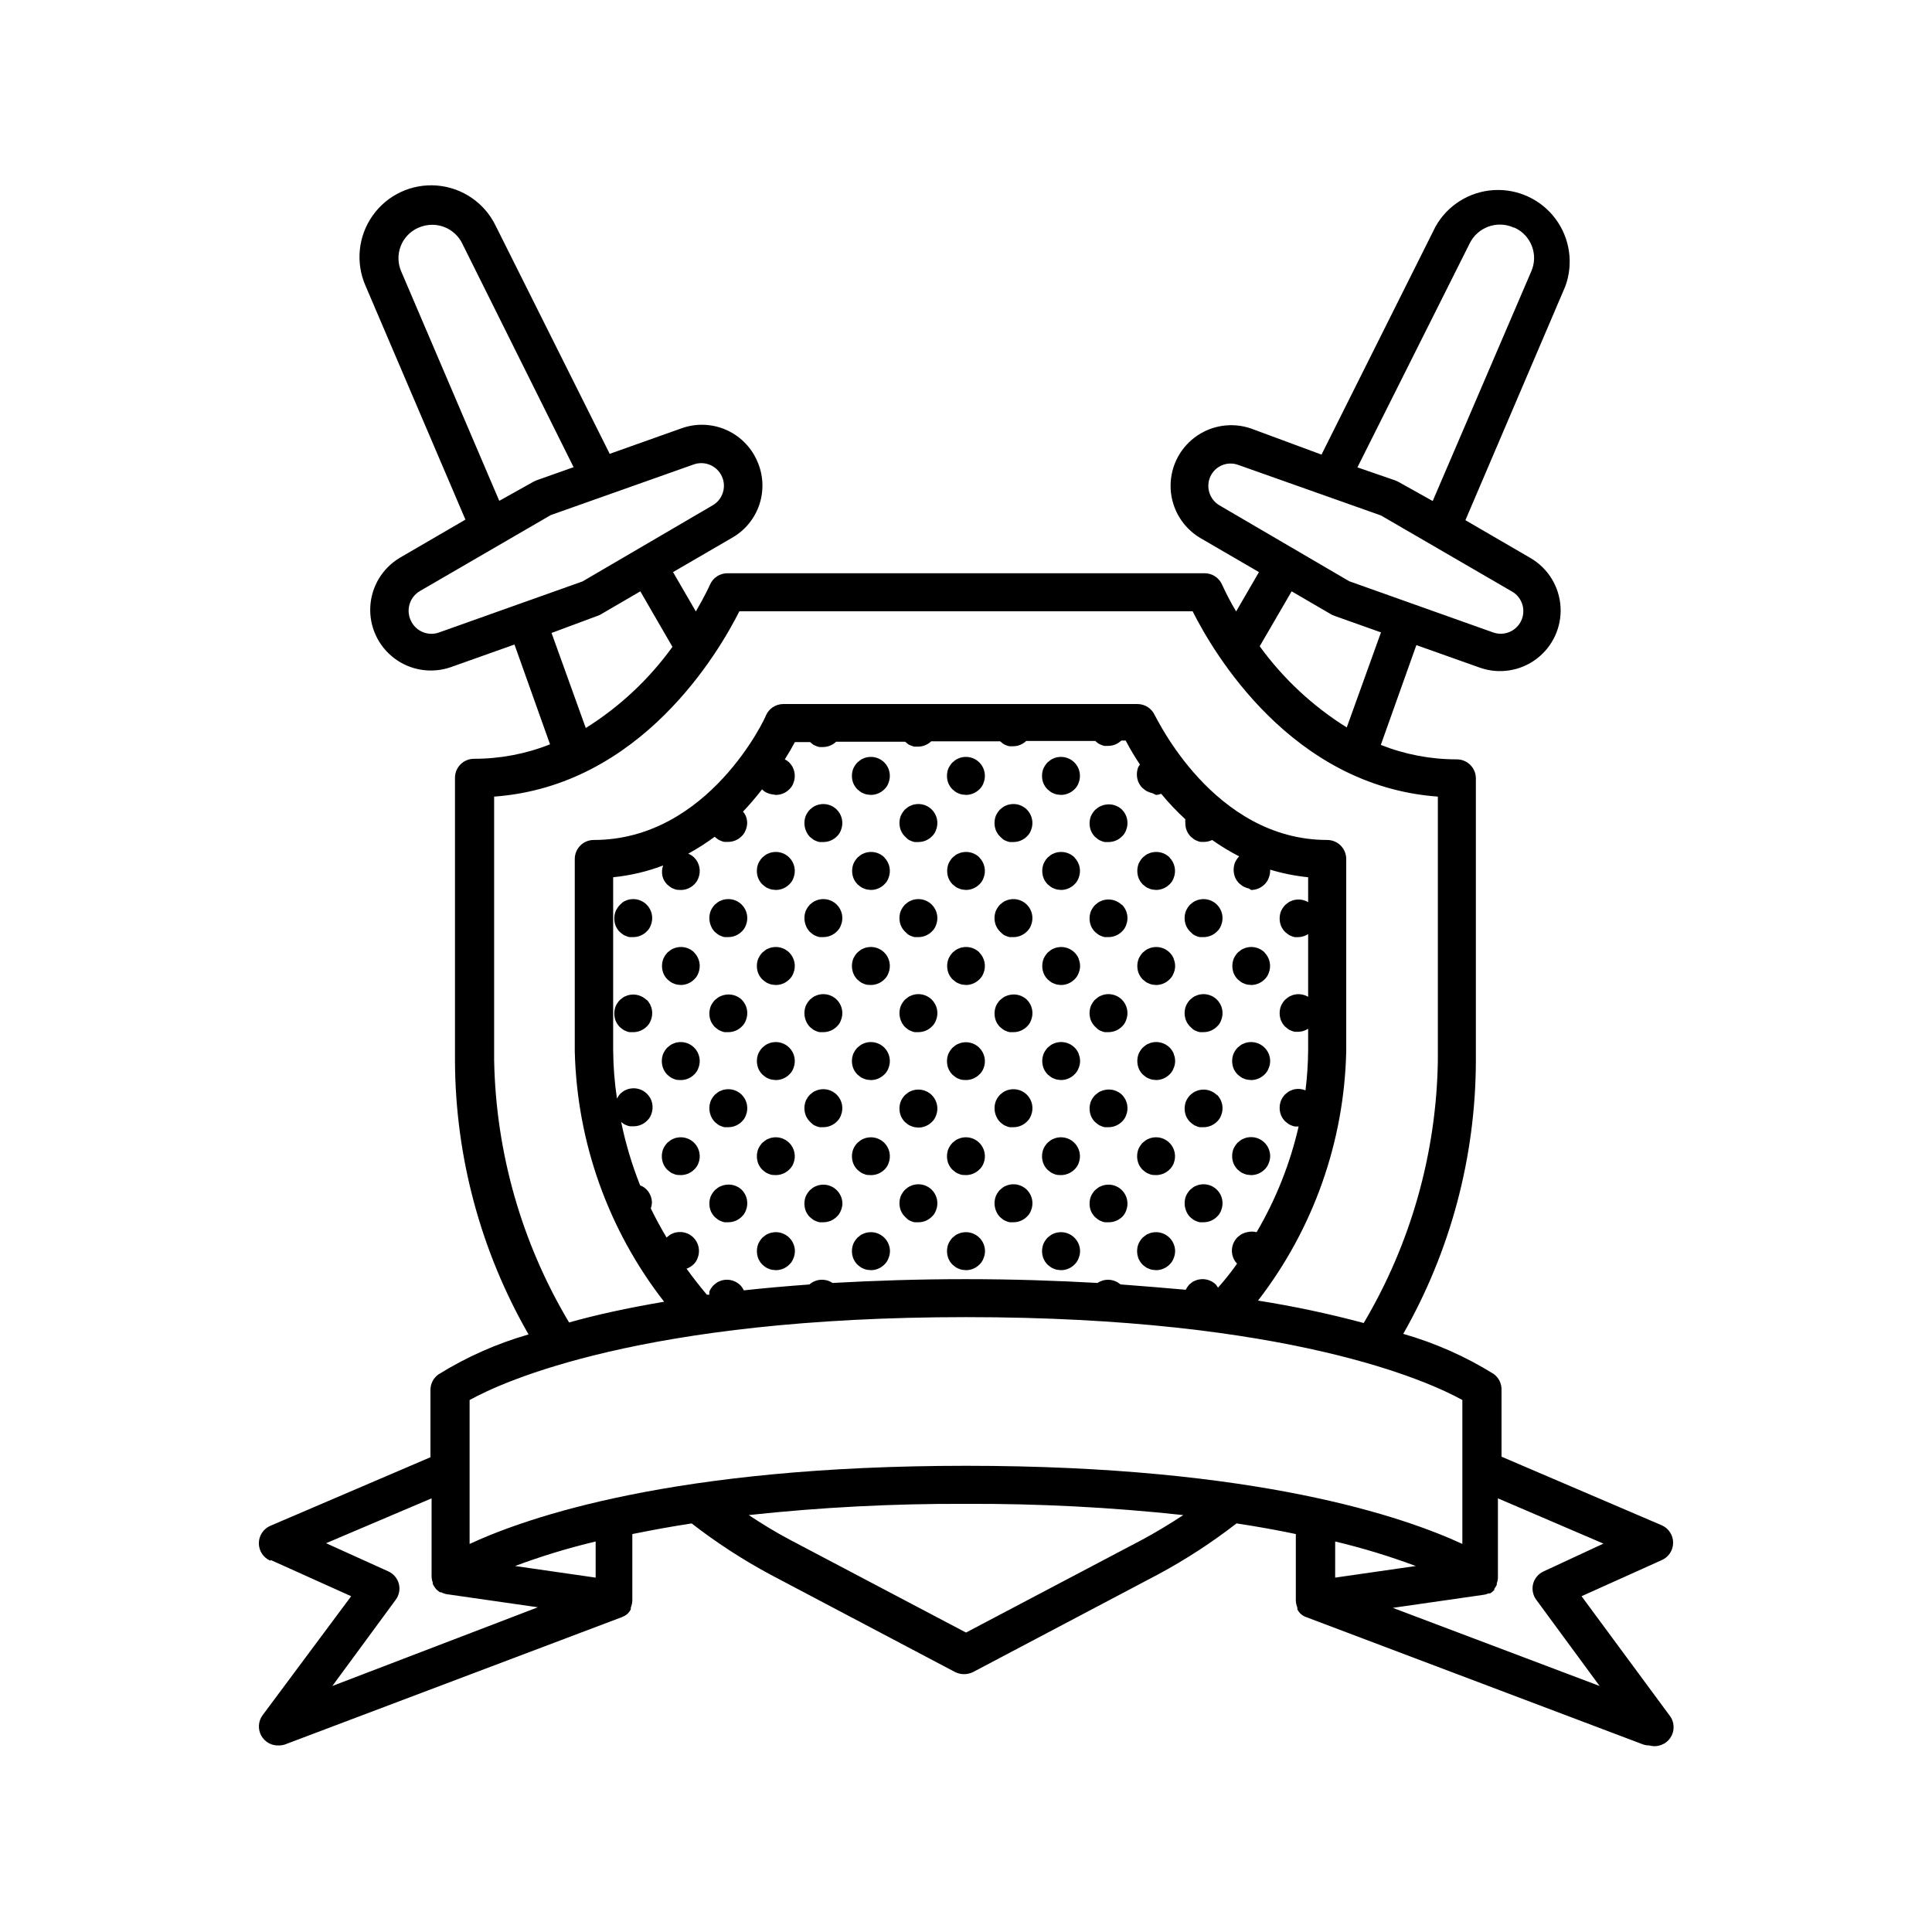 <?xml version="1.0" encoding="UTF-8"?>
<!-- Uploaded to: ICON Repo, www.svgrepo.com, Generator: ICON Repo Mixer Tools -->
<svg fill="#000000" width="800px" height="800px" version="1.1" viewBox="144 144 512 512" xmlns="http://www.w3.org/2000/svg">
 <g>
  <path d="m479.15 396.42c-1.191-1.18-2.891-1.691-4.535-1.359-0.332 0.055-0.656 0.156-0.957 0.301-0.309 0.102-0.602 0.254-0.855 0.453l-0.754 0.605h-0.004c-0.461 0.488-0.836 1.051-1.109 1.664-0.469 1.23-0.469 2.594 0 3.828 0.258 0.621 0.633 1.188 1.109 1.66l0.754 0.605h0.004c0.254 0.199 0.547 0.352 0.855 0.453 0.301 0.148 0.625 0.25 0.957 0.305l0.957 0.098c1.32-0.004 2.59-0.527 3.527-1.461 0.496-0.457 0.879-1.027 1.105-1.66 0.777-1.887 0.34-4.055-1.105-5.492z"/>
  <path d="m480.61 425.19c-0.008-1.344-0.551-2.633-1.512-3.574-1.191-1.18-2.891-1.691-4.535-1.363-0.332 0.055-0.656 0.156-0.957 0.305-0.309 0.102-0.602 0.254-0.855 0.453l-0.754 0.605h-0.004c-0.461 0.488-0.832 1.051-1.109 1.66-0.469 1.234-0.469 2.598 0 3.828 0.258 0.625 0.633 1.191 1.109 1.664l0.754 0.605h0.004c0.254 0.199 0.547 0.352 0.855 0.453 0.301 0.145 0.625 0.246 0.957 0.301l1.008 0.102c1.32-0.004 2.59-0.531 3.527-1.461 0.496-0.457 0.879-1.027 1.105-1.664 0.262-0.605 0.398-1.254 0.406-1.914z"/>
  <path d="m480.61 450.38c-0.008-1.348-0.551-2.633-1.512-3.578-1.191-1.18-2.891-1.688-4.535-1.359-0.332 0.055-0.656 0.156-0.957 0.305-0.309 0.098-0.602 0.254-0.855 0.453l-0.754 0.605-0.004-0.004c-0.461 0.488-0.832 1.051-1.109 1.664-0.469 1.234-0.469 2.598 0 3.828 0.258 0.625 0.633 1.188 1.109 1.664l0.754 0.605h0.004c0.254 0.199 0.547 0.352 0.855 0.453 0.301 0.145 0.625 0.246 0.957 0.301l1.008 0.102c1.32-0.008 2.59-0.531 3.527-1.461 0.496-0.457 0.879-1.027 1.105-1.664 0.262-0.605 0.398-1.254 0.406-1.914z"/>
  <path d="m453.96 371.23c-1.191-1.18-2.891-1.688-4.535-1.359-0.332 0.055-0.652 0.156-0.957 0.301-0.309 0.102-0.598 0.254-0.855 0.453l-0.754 0.605h-0.004c-0.457 0.488-0.832 1.051-1.105 1.664-0.469 1.23-0.469 2.594 0 3.828 0.254 0.621 0.629 1.188 1.105 1.664l0.754 0.605 0.004-0.004c0.258 0.199 0.547 0.355 0.855 0.453 0.305 0.148 0.625 0.25 0.957 0.305l0.957 0.102c1.32-0.008 2.59-0.531 3.527-1.461 0.5-0.457 0.879-1.027 1.109-1.664 0.773-1.887 0.336-4.055-1.109-5.492z"/>
  <path d="m455.07 398.09c-0.258-0.625-0.633-1.191-1.109-1.664-1.191-1.18-2.891-1.691-4.535-1.359-0.332 0.055-0.652 0.156-0.957 0.301-0.309 0.102-0.598 0.254-0.855 0.453l-0.754 0.605h-0.004c-0.457 0.488-0.832 1.051-1.105 1.664-0.469 1.23-0.469 2.594 0 3.828 0.254 0.621 0.629 1.188 1.105 1.66l0.754 0.605h0.004c0.258 0.199 0.547 0.352 0.855 0.453 0.305 0.148 0.625 0.25 0.957 0.305l0.957 0.098c1.32-0.004 2.59-0.527 3.527-1.461 0.5-0.457 0.879-1.027 1.109-1.66 0.539-1.219 0.539-2.609 0-3.828z"/>
  <path d="m460.15 391.59c0.258 0.199 0.547 0.352 0.859 0.453 0.301 0.145 0.625 0.246 0.957 0.301h1.008c1.32-0.004 2.586-0.531 3.523-1.461 0.5-0.457 0.879-1.027 1.109-1.66 0.777-1.887 0.34-4.055-1.109-5.492-1.191-1.18-2.891-1.691-4.531-1.363-0.332 0.055-0.656 0.16-0.957 0.305-0.312 0.102-0.602 0.254-0.859 0.453l-0.754 0.605c-0.461 0.488-0.836 1.051-1.109 1.66-0.469 1.234-0.469 2.598 0 3.832 0.254 0.621 0.633 1.188 1.109 1.66z"/>
  <path d="m455.07 423.27c-0.258-0.621-0.633-1.188-1.109-1.66-1.191-1.18-2.891-1.691-4.535-1.363-0.332 0.055-0.652 0.156-0.957 0.305-0.309 0.102-0.598 0.254-0.855 0.453l-0.754 0.605h-0.004c-0.457 0.488-0.832 1.051-1.105 1.66-0.469 1.234-0.469 2.598 0 3.828 0.254 0.625 0.629 1.191 1.105 1.664l0.754 0.605h0.004c0.258 0.199 0.547 0.352 0.855 0.453 0.305 0.145 0.625 0.246 0.957 0.301l0.957 0.102c1.32-0.004 2.59-0.531 3.527-1.461 0.5-0.457 0.879-1.027 1.109-1.664 0.539-1.219 0.539-2.609 0-3.828z"/>
  <path d="m460.15 416.77c0.258 0.203 0.547 0.355 0.859 0.457 0.301 0.145 0.625 0.246 0.957 0.301h1.008c1.32-0.004 2.586-0.531 3.523-1.461 0.5-0.457 0.879-1.027 1.109-1.664 0.777-1.887 0.34-4.055-1.109-5.492-1.191-1.176-2.891-1.688-4.531-1.359-0.332 0.055-0.656 0.156-0.957 0.305-0.312 0.098-0.602 0.254-0.859 0.453l-0.754 0.605v-0.004c-0.461 0.488-0.836 1.051-1.109 1.664-0.469 1.234-0.469 2.598 0 3.828 0.254 0.625 0.633 1.188 1.109 1.664z"/>
  <path d="m466.5 434.21c-1.191-1.18-2.891-1.688-4.531-1.359-0.332 0.055-0.656 0.156-0.957 0.301-0.312 0.102-0.602 0.254-0.859 0.453l-0.754 0.605c-0.461 0.488-0.836 1.051-1.109 1.664-0.469 1.23-0.469 2.594 0 3.828 0.254 0.621 0.633 1.188 1.109 1.66l0.754 0.605c0.258 0.199 0.547 0.355 0.859 0.453 0.301 0.148 0.625 0.25 0.957 0.305h1.008c1.32-0.008 2.586-0.531 3.523-1.461 0.5-0.457 0.879-1.027 1.109-1.664 0.777-1.887 0.34-4.055-1.109-5.492z"/>
  <path d="m459.4 466.55 0.754 0.605c0.258 0.199 0.547 0.352 0.859 0.453 0.301 0.145 0.625 0.25 0.957 0.301h1.008c1.32-0.004 2.586-0.527 3.523-1.461 0.5-0.453 0.879-1.023 1.109-1.66 0.777-1.887 0.34-4.055-1.109-5.492-1.191-1.18-2.891-1.688-4.531-1.359-0.332 0.055-0.656 0.156-0.957 0.301-0.312 0.102-0.602 0.254-0.859 0.453l-0.754 0.605c-0.461 0.488-0.836 1.051-1.109 1.664-0.469 1.23-0.469 2.594 0 3.828 0.242 0.656 0.621 1.258 1.109 1.762z"/>
  <path d="m455.02 452.34c0.773-1.887 0.336-4.055-1.109-5.492-1.191-1.18-2.891-1.688-4.535-1.359-0.332 0.055-0.652 0.156-0.957 0.301-0.309 0.102-0.598 0.254-0.855 0.457l-0.754 0.605-0.004-0.004c-0.457 0.488-0.832 1.051-1.105 1.664-0.469 1.234-0.469 2.594 0 3.828 0.254 0.625 0.629 1.188 1.105 1.664l0.754 0.605h0.004c0.258 0.199 0.547 0.352 0.855 0.453 0.305 0.145 0.625 0.246 0.957 0.301l1.008 0.051c1.32-0.008 2.59-0.531 3.527-1.461 0.492-0.441 0.871-0.996 1.109-1.613z"/>
  <path d="m455.42 475.57c-0.008-1.348-0.551-2.637-1.512-3.578-1.191-1.18-2.891-1.688-4.535-1.359-0.332 0.055-0.652 0.156-0.957 0.301-0.309 0.102-0.598 0.254-0.855 0.453l-0.754 0.605h-0.004c-0.457 0.488-0.832 1.051-1.105 1.664-0.469 1.234-0.469 2.594 0 3.828 0.254 0.621 0.629 1.188 1.105 1.664 0.242 0.215 0.492 0.418 0.758 0.602 0.258 0.199 0.547 0.355 0.855 0.453 0.305 0.148 0.625 0.25 0.957 0.305l1.008 0.102c1.32-0.008 2.59-0.531 3.527-1.461 0.5-0.457 0.879-1.027 1.109-1.664 0.258-0.605 0.395-1.258 0.402-1.914z"/>
  <path d="m428.77 371.23c-1.191-1.18-2.891-1.688-4.535-1.359-0.332 0.055-0.652 0.156-0.957 0.301-0.309 0.102-0.598 0.254-0.855 0.453l-0.754 0.605c-0.461 0.488-0.836 1.051-1.109 1.664-0.469 1.23-0.469 2.594 0 3.828 0.254 0.621 0.633 1.188 1.109 1.664l0.754 0.605v-0.004c0.258 0.199 0.547 0.355 0.855 0.453 0.305 0.148 0.625 0.25 0.957 0.305l0.957 0.102c1.324-0.008 2.59-0.531 3.527-1.461 0.5-0.457 0.879-1.027 1.109-1.664 0.777-1.887 0.34-4.055-1.109-5.492z"/>
  <path d="m436.78 357.28c-0.332 0.051-0.656 0.156-0.957 0.301-0.309 0.102-0.602 0.254-0.855 0.453l-0.754 0.605h-0.004c-0.461 0.488-0.836 1.051-1.109 1.66-0.469 1.234-0.469 2.598 0 3.832 0.258 0.621 0.633 1.188 1.109 1.66l0.754 0.605h0.004c0.254 0.199 0.547 0.352 0.855 0.453 0.301 0.145 0.625 0.246 0.957 0.301h1.008c1.32-0.004 2.586-0.527 3.527-1.461 0.496-0.453 0.879-1.023 1.105-1.66 0.777-1.887 0.34-4.055-1.105-5.492-1.211-1.145-2.91-1.613-4.535-1.258z"/>
  <path d="m429.88 398.09c-0.254-0.625-0.633-1.191-1.109-1.664-1.191-1.18-2.891-1.691-4.535-1.359-0.332 0.055-0.652 0.156-0.957 0.301-0.309 0.102-0.598 0.254-0.855 0.453l-0.754 0.605c-0.461 0.488-0.836 1.051-1.109 1.664-0.469 1.23-0.469 2.594 0 3.828 0.254 0.621 0.633 1.188 1.109 1.66l0.754 0.605c0.258 0.199 0.547 0.352 0.855 0.453 0.305 0.148 0.625 0.25 0.957 0.305l0.957 0.098c1.324-0.004 2.59-0.527 3.527-1.461 0.5-0.457 0.879-1.027 1.109-1.66 0.539-1.219 0.539-2.609 0-3.828z"/>
  <path d="m441.31 383.83c-1.191-1.18-2.891-1.691-4.535-1.363-0.332 0.055-0.656 0.156-0.957 0.305-0.309 0.098-0.602 0.254-0.855 0.453l-0.754 0.605h-0.004c-0.461 0.488-0.836 1.047-1.109 1.66-0.469 1.234-0.469 2.598 0 3.828 0.258 0.625 0.633 1.188 1.109 1.664l0.754 0.605h0.004c0.254 0.199 0.547 0.352 0.855 0.453 0.301 0.145 0.625 0.246 0.957 0.301h1.008c1.32-0.004 2.586-0.531 3.527-1.461 0.496-0.457 0.879-1.027 1.105-1.66 0.777-1.887 0.34-4.055-1.105-5.492z"/>
  <path d="m429.88 423.27c-0.254-0.621-0.633-1.188-1.109-1.66-1.191-1.18-2.891-1.691-4.535-1.363-0.332 0.055-0.652 0.156-0.957 0.305-0.309 0.102-0.598 0.254-0.855 0.453l-0.754 0.605c-0.461 0.488-0.836 1.051-1.109 1.66-0.469 1.234-0.469 2.598 0 3.828 0.254 0.625 0.633 1.191 1.109 1.664l0.754 0.605c0.258 0.199 0.547 0.352 0.855 0.453 0.305 0.145 0.625 0.246 0.957 0.301l0.957 0.102c1.324-0.004 2.59-0.531 3.527-1.461 0.5-0.457 0.879-1.027 1.109-1.664 0.539-1.219 0.539-2.609 0-3.828z"/>
  <path d="m434.96 416.77c0.254 0.203 0.547 0.355 0.855 0.457 0.301 0.145 0.625 0.246 0.957 0.301h1.008c1.32-0.004 2.586-0.531 3.527-1.461 0.496-0.457 0.879-1.027 1.105-1.664 0.777-1.887 0.34-4.055-1.105-5.492-1.191-1.176-2.891-1.688-4.535-1.359-0.332 0.055-0.656 0.156-0.957 0.305-0.309 0.098-0.602 0.254-0.855 0.453l-0.754 0.605-0.004-0.004c-0.461 0.488-0.836 1.051-1.109 1.664-0.469 1.234-0.469 2.598 0 3.828 0.258 0.625 0.633 1.188 1.109 1.664z"/>
  <path d="m436.78 432.85c-0.332 0.055-0.656 0.156-0.957 0.301-0.309 0.102-0.602 0.254-0.855 0.453l-0.754 0.605h-0.004c-0.461 0.488-0.836 1.051-1.109 1.664-0.469 1.23-0.469 2.594 0 3.828 0.258 0.621 0.633 1.188 1.109 1.66l0.754 0.605h0.004c0.254 0.199 0.547 0.355 0.855 0.453 0.301 0.148 0.625 0.25 0.957 0.305h1.008c1.32-0.008 2.586-0.531 3.527-1.461 0.496-0.457 0.879-1.027 1.105-1.664 0.777-1.887 0.34-4.055-1.105-5.492-1.211-1.141-2.91-1.613-4.535-1.258z"/>
  <path d="m441.31 466.55c0.496-0.457 0.879-1.027 1.105-1.66 0.777-1.887 0.34-4.055-1.105-5.492-1.191-1.18-2.891-1.691-4.535-1.359-0.332 0.055-0.656 0.156-0.957 0.301-0.309 0.102-0.602 0.254-0.855 0.453l-0.754 0.605h-0.004c-0.461 0.488-0.836 1.051-1.109 1.66-0.469 1.234-0.469 2.598 0 3.832 0.258 0.621 0.633 1.188 1.109 1.66l0.754 0.605h0.004c0.254 0.199 0.547 0.352 0.855 0.453 0.301 0.145 0.625 0.25 0.957 0.301h1.008c1.305 0.023 2.57-0.465 3.527-1.359z"/>
  <path d="m429.82 452.34c0.777-1.887 0.34-4.055-1.109-5.492-1.191-1.18-2.891-1.688-4.535-1.359-0.332 0.055-0.652 0.156-0.957 0.301-0.309 0.102-0.598 0.254-0.855 0.457l-0.754 0.605v-0.004c-0.461 0.488-0.836 1.051-1.109 1.664-0.469 1.234-0.469 2.594 0 3.828 0.254 0.625 0.633 1.188 1.109 1.664l0.754 0.605c0.258 0.199 0.547 0.352 0.855 0.453 0.305 0.145 0.625 0.246 0.957 0.301l1.008 0.051c1.324-0.008 2.59-0.531 3.527-1.461 0.492-0.441 0.871-0.996 1.109-1.613z"/>
  <path d="m430.23 475.57c-0.004-1.348-0.551-2.637-1.512-3.578-1.191-1.18-2.891-1.688-4.535-1.359-0.332 0.055-0.652 0.156-0.957 0.301-0.309 0.102-0.598 0.254-0.855 0.453l-0.754 0.605c-0.461 0.488-0.836 1.051-1.109 1.664-0.469 1.234-0.469 2.594 0 3.828 0.254 0.621 0.633 1.188 1.109 1.664 0.238 0.215 0.492 0.418 0.754 0.602 0.258 0.199 0.547 0.355 0.855 0.453 0.305 0.148 0.625 0.25 0.957 0.305l1.008 0.102c1.324-0.008 2.59-0.531 3.527-1.461 0.5-0.457 0.879-1.027 1.109-1.664 0.258-0.605 0.395-1.258 0.402-1.914z"/>
  <path d="m420.15 349.62c-0.008 0.656 0.109 1.305 0.352 1.914 0.254 0.625 0.633 1.188 1.109 1.664l0.754 0.605c0.258 0.199 0.547 0.352 0.855 0.453 0.305 0.145 0.625 0.246 0.957 0.301l1.008 0.102c1.324-0.008 2.59-0.531 3.527-1.461 0.5-0.457 0.879-1.027 1.109-1.664 0.777-1.887 0.34-4.055-1.109-5.492-1.191-1.18-2.891-1.688-4.535-1.359-0.332 0.055-0.652 0.156-0.957 0.305-0.309 0.098-0.598 0.254-0.855 0.453l-0.754 0.605v-0.004c-0.461 0.488-0.836 1.051-1.109 1.664-0.242 0.609-0.359 1.258-0.352 1.914z"/>
  <path d="m403.57 371.23c-1.191-1.18-2.891-1.688-4.531-1.359-0.332 0.055-0.656 0.156-0.957 0.301-0.312 0.102-0.602 0.254-0.859 0.453l-0.754 0.605c-0.461 0.488-0.836 1.051-1.109 1.664-0.469 1.23-0.469 2.594 0 3.828 0.254 0.621 0.633 1.188 1.109 1.664l0.754 0.605v-0.004c0.258 0.199 0.547 0.355 0.859 0.453 0.301 0.148 0.625 0.25 0.957 0.305l0.957 0.102c1.32-0.008 2.586-0.531 3.523-1.461 0.5-0.457 0.879-1.027 1.109-1.664 0.777-1.887 0.34-4.055-1.109-5.492z"/>
  <path d="m409.77 366.39c0.258 0.199 0.547 0.352 0.855 0.453 0.305 0.145 0.625 0.246 0.957 0.301h1.008c1.32-0.004 2.59-0.527 3.527-1.461 0.496-0.453 0.879-1.023 1.109-1.66 0.773-1.887 0.336-4.055-1.109-5.492-1.191-1.18-2.891-1.691-4.535-1.359-0.332 0.055-0.652 0.156-0.957 0.301-0.309 0.102-0.598 0.254-0.855 0.453l-0.754 0.605h-0.004c-0.457 0.488-0.832 1.051-1.105 1.664-0.469 1.23-0.469 2.594 0 3.828 0.254 0.621 0.629 1.188 1.105 1.66z"/>
  <path d="m403.57 396.42c-1.191-1.18-2.891-1.691-4.531-1.359-0.332 0.055-0.656 0.156-0.957 0.301-0.312 0.102-0.602 0.254-0.859 0.453l-0.754 0.605c-0.461 0.488-0.836 1.051-1.109 1.664-0.469 1.23-0.469 2.594 0 3.828 0.254 0.621 0.633 1.188 1.109 1.66l0.754 0.605c0.258 0.199 0.547 0.352 0.859 0.453 0.301 0.148 0.625 0.25 0.957 0.305l0.957 0.098c1.32-0.004 2.586-0.527 3.523-1.461 0.5-0.457 0.879-1.027 1.109-1.66 0.777-1.887 0.34-4.055-1.109-5.492z"/>
  <path d="m409.77 391.59c0.258 0.199 0.547 0.352 0.855 0.453 0.305 0.145 0.625 0.246 0.957 0.301h1.008c1.32-0.004 2.59-0.531 3.527-1.461 0.496-0.457 0.879-1.027 1.109-1.66 0.773-1.887 0.336-4.055-1.109-5.492-1.191-1.18-2.891-1.691-4.535-1.363-0.332 0.055-0.652 0.16-0.957 0.305-0.309 0.102-0.598 0.254-0.855 0.453l-0.754 0.605h-0.004c-0.457 0.488-0.832 1.051-1.105 1.66-0.469 1.234-0.469 2.598 0 3.832 0.254 0.621 0.629 1.188 1.105 1.66z"/>
  <path d="m411.59 407.66c-0.332 0.055-0.652 0.156-0.957 0.301-0.309 0.102-0.598 0.254-0.855 0.457l-0.754 0.605-0.004-0.004c-0.457 0.488-0.832 1.051-1.105 1.664-0.469 1.234-0.469 2.594 0 3.828 0.254 0.621 0.629 1.188 1.105 1.664l0.754 0.605 0.004-0.004c0.258 0.203 0.547 0.355 0.855 0.457 0.305 0.145 0.625 0.246 0.957 0.301h1.008c1.32-0.004 2.59-0.531 3.527-1.461 0.496-0.457 0.879-1.027 1.109-1.664 0.773-1.887 0.336-4.055-1.109-5.492-1.211-1.141-2.91-1.613-4.535-1.258z"/>
  <path d="m409.02 441.36 0.754 0.605h0.004c0.258 0.199 0.547 0.355 0.855 0.453 0.305 0.148 0.625 0.25 0.957 0.305h1.008c1.32-0.008 2.59-0.531 3.527-1.461 0.496-0.457 0.879-1.027 1.109-1.664 0.773-1.887 0.336-4.055-1.109-5.492-1.191-1.18-2.891-1.688-4.535-1.359-0.332 0.055-0.652 0.156-0.957 0.301-0.309 0.102-0.598 0.254-0.855 0.453l-0.754 0.605h-0.004c-0.457 0.488-0.832 1.051-1.105 1.664-0.469 1.234-0.469 2.594 0 3.828 0.242 0.66 0.617 1.258 1.105 1.762z"/>
  <path d="m404.63 427.15c0.777-1.883 0.34-4.051-1.109-5.488-1.188-1.18-2.891-1.691-4.531-1.363-0.332 0.055-0.656 0.156-0.957 0.305-0.312 0.098-0.602 0.254-0.859 0.453l-0.754 0.605c-0.461 0.488-0.836 1.047-1.109 1.66-0.469 1.234-0.469 2.598 0 3.828 0.254 0.625 0.633 1.188 1.109 1.664l0.754 0.605c0.258 0.199 0.547 0.352 0.859 0.453 0.301 0.145 0.625 0.246 0.957 0.301l1.008 0.051c1.32-0.004 2.586-0.531 3.523-1.461 0.492-0.441 0.875-0.996 1.109-1.613z"/>
  <path d="m409.02 466.55 0.754 0.605h0.004c0.258 0.199 0.547 0.352 0.855 0.453 0.305 0.145 0.625 0.25 0.957 0.301h1.008c1.32-0.004 2.59-0.527 3.527-1.461 0.496-0.453 0.879-1.023 1.109-1.66 0.773-1.887 0.336-4.055-1.109-5.492-1.191-1.18-2.891-1.688-4.535-1.359-0.332 0.055-0.652 0.156-0.957 0.301-0.309 0.102-0.598 0.254-0.855 0.453l-0.754 0.605h-0.004c-0.457 0.488-0.832 1.051-1.105 1.664-0.469 1.23-0.469 2.594 0 3.828 0.242 0.656 0.617 1.258 1.105 1.762z"/>
  <path d="m404.63 452.34c0.777-1.887 0.34-4.055-1.109-5.492-1.188-1.18-2.891-1.688-4.531-1.359-0.332 0.055-0.656 0.156-0.957 0.301-0.312 0.102-0.602 0.254-0.859 0.457l-0.754 0.605v-0.004c-0.461 0.488-0.836 1.051-1.109 1.664-0.469 1.234-0.469 2.594 0 3.828 0.254 0.625 0.633 1.188 1.109 1.664l0.754 0.605c0.258 0.199 0.547 0.352 0.859 0.453 0.301 0.145 0.625 0.246 0.957 0.301l1.008 0.051c1.32-0.008 2.586-0.531 3.523-1.461 0.492-0.441 0.875-0.996 1.109-1.613z"/>
  <path d="m405.04 475.57c-0.004-1.348-0.547-2.637-1.512-3.578-1.188-1.18-2.891-1.688-4.531-1.359-0.332 0.055-0.656 0.156-0.957 0.301-0.312 0.102-0.602 0.254-0.859 0.453l-0.754 0.605c-0.461 0.488-0.836 1.051-1.109 1.664-0.469 1.234-0.469 2.594 0 3.828 0.254 0.621 0.633 1.188 1.109 1.664 0.238 0.215 0.492 0.418 0.754 0.602 0.258 0.199 0.547 0.355 0.859 0.453 0.301 0.148 0.625 0.25 0.957 0.305l1.008 0.102c1.32-0.008 2.586-0.531 3.523-1.461 0.5-0.457 0.879-1.027 1.109-1.664 0.258-0.605 0.395-1.258 0.402-1.914z"/>
  <path d="m394.96 349.62c-0.008 0.656 0.109 1.305 0.352 1.914 0.254 0.625 0.633 1.188 1.109 1.664l0.754 0.605c0.258 0.199 0.547 0.352 0.859 0.453 0.301 0.145 0.625 0.246 0.957 0.301l1.008 0.102c1.32-0.008 2.586-0.531 3.523-1.461 0.5-0.457 0.879-1.027 1.109-1.664 0.777-1.887 0.34-4.055-1.109-5.492-1.188-1.18-2.891-1.688-4.531-1.359-0.332 0.055-0.656 0.156-0.957 0.305-0.312 0.098-0.602 0.254-0.859 0.453l-0.754 0.605v-0.004c-0.461 0.488-0.836 1.051-1.109 1.664-0.242 0.609-0.359 1.258-0.352 1.914z"/>
  <path d="m378.39 371.23c-1.191-1.18-2.891-1.688-4.535-1.359-0.332 0.055-0.656 0.156-0.957 0.301-0.309 0.102-0.602 0.254-0.859 0.453l-0.754 0.605c-0.461 0.488-0.836 1.051-1.109 1.664-0.469 1.23-0.469 2.594 0 3.828 0.258 0.621 0.633 1.188 1.109 1.664l0.754 0.605v-0.004c0.258 0.199 0.551 0.355 0.859 0.453 0.301 0.148 0.625 0.25 0.957 0.305l0.957 0.102c1.32-0.008 2.586-0.531 3.527-1.461 0.496-0.457 0.879-1.027 1.105-1.664 0.777-1.887 0.34-4.055-1.105-5.492z"/>
  <path d="m384.58 366.39c0.258 0.199 0.547 0.352 0.855 0.453 0.305 0.145 0.625 0.246 0.957 0.301h1.008c1.324-0.004 2.59-0.527 3.527-1.461 0.5-0.453 0.879-1.023 1.109-1.66 0.777-1.887 0.336-4.055-1.109-5.492-1.191-1.18-2.891-1.691-4.535-1.359-0.332 0.055-0.652 0.156-0.957 0.301-0.309 0.102-0.598 0.254-0.855 0.453l-0.754 0.605c-0.461 0.488-0.836 1.051-1.109 1.664-0.469 1.23-0.469 2.594 0 3.828 0.254 0.621 0.629 1.188 1.109 1.66z"/>
  <path d="m384.58 391.59c0.258 0.199 0.547 0.352 0.855 0.453 0.305 0.145 0.625 0.246 0.957 0.301h1.008c1.324-0.004 2.59-0.531 3.527-1.461 0.5-0.457 0.879-1.027 1.109-1.66 0.777-1.887 0.336-4.055-1.109-5.492-1.191-1.18-2.891-1.691-4.535-1.363-0.332 0.055-0.652 0.16-0.957 0.305-0.309 0.102-0.598 0.254-0.855 0.453l-0.754 0.605c-0.461 0.488-0.836 1.051-1.109 1.66-0.469 1.234-0.469 2.598 0 3.832 0.254 0.621 0.629 1.188 1.109 1.66z"/>
  <path d="m383.83 416.17 0.754 0.605v-0.004c0.258 0.203 0.547 0.355 0.855 0.457 0.305 0.145 0.625 0.246 0.957 0.301h1.008c1.324-0.004 2.59-0.531 3.527-1.461 0.5-0.457 0.879-1.027 1.109-1.664 0.777-1.887 0.336-4.055-1.109-5.492-1.191-1.176-2.891-1.688-4.535-1.359-0.332 0.055-0.652 0.156-0.957 0.305-0.309 0.098-0.598 0.254-0.855 0.453l-0.754 0.605v-0.004c-0.461 0.488-0.836 1.051-1.109 1.664-0.469 1.234-0.469 2.598 0 3.828 0.242 0.66 0.621 1.262 1.109 1.766z"/>
  <path d="m387.4 442.82c1.324-0.008 2.59-0.531 3.527-1.465 0.5-0.453 0.879-1.023 1.109-1.66 0.777-1.887 0.336-4.055-1.109-5.492-1.191-1.18-2.891-1.688-4.535-1.359-0.332 0.055-0.652 0.156-0.957 0.301-0.309 0.102-0.598 0.254-0.855 0.453l-0.754 0.605c-0.461 0.488-0.836 1.051-1.109 1.664-0.469 1.23-0.469 2.594 0 3.828 0.254 0.621 0.629 1.188 1.109 1.66l0.754 0.605c0.258 0.199 0.547 0.355 0.855 0.453 0.305 0.148 0.625 0.25 0.957 0.305z"/>
  <path d="m384.58 467.16c0.258 0.199 0.547 0.352 0.855 0.453 0.305 0.145 0.625 0.25 0.957 0.301h1.008c1.324-0.004 2.59-0.527 3.527-1.461 0.5-0.453 0.879-1.023 1.109-1.66 0.777-1.887 0.336-4.055-1.109-5.492-1.191-1.18-2.891-1.688-4.535-1.359-0.332 0.055-0.652 0.156-0.957 0.301-0.309 0.102-0.598 0.254-0.855 0.453l-0.754 0.605c-0.461 0.488-0.836 1.051-1.109 1.664-0.469 1.23-0.469 2.594 0 3.828 0.254 0.621 0.629 1.188 1.109 1.66z"/>
  <path d="m378.34 454.01c0.496-0.457 0.879-1.027 1.105-1.664 0.777-1.887 0.34-4.055-1.105-5.492-1.191-1.18-2.891-1.688-4.535-1.359-0.332 0.055-0.656 0.156-0.957 0.301-0.309 0.102-0.602 0.254-0.855 0.457l-0.754 0.605-0.004-0.004c-0.461 0.488-0.836 1.051-1.109 1.664-0.469 1.234-0.469 2.594 0 3.828 0.258 0.625 0.633 1.188 1.109 1.664l0.754 0.605h0.004c0.254 0.199 0.547 0.352 0.855 0.453 0.301 0.145 0.625 0.246 0.957 0.301l1.008 0.051c1.312 0.008 2.578-0.5 3.527-1.41z"/>
  <path d="m379.85 475.57c-0.008-1.348-0.551-2.637-1.512-3.578-1.191-1.18-2.891-1.688-4.535-1.359-0.332 0.055-0.656 0.156-0.957 0.301-0.309 0.102-0.602 0.254-0.855 0.453l-0.754 0.605h-0.004c-0.461 0.488-0.836 1.051-1.109 1.664-0.469 1.234-0.469 2.594 0 3.828 0.258 0.621 0.633 1.188 1.109 1.664 0.238 0.215 0.492 0.418 0.758 0.602 0.254 0.199 0.547 0.355 0.855 0.453 0.301 0.148 0.625 0.25 0.957 0.305l1.008 0.102c1.32-0.008 2.586-0.531 3.527-1.461 0.496-0.457 0.879-1.027 1.105-1.664 0.262-0.605 0.398-1.258 0.406-1.914z"/>
  <path d="m369.77 349.62c-0.008 0.656 0.113 1.305 0.352 1.914 0.258 0.625 0.633 1.188 1.109 1.664l0.754 0.605h0.004c0.254 0.199 0.547 0.352 0.855 0.453 0.301 0.145 0.625 0.246 0.957 0.301l1.008 0.102c1.32-0.008 2.586-0.531 3.527-1.461 0.496-0.457 0.879-1.027 1.105-1.664 0.777-1.887 0.34-4.055-1.105-5.492-1.191-1.18-2.891-1.688-4.535-1.359-0.332 0.055-0.656 0.156-0.957 0.305-0.309 0.098-0.602 0.254-0.855 0.453l-0.754 0.605-0.004-0.004c-0.461 0.488-0.836 1.051-1.109 1.664-0.238 0.609-0.359 1.258-0.352 1.914z"/>
  <path d="m358.64 365.79 0.754 0.605c0.258 0.199 0.547 0.352 0.855 0.453 0.305 0.145 0.629 0.246 0.961 0.301h1.008-0.004c1.324-0.004 2.59-0.527 3.527-1.461 0.5-0.453 0.879-1.023 1.109-1.66 0.777-1.887 0.34-4.055-1.109-5.492-1.191-1.18-2.891-1.691-4.531-1.359-0.332 0.055-0.656 0.156-0.961 0.301-0.309 0.102-0.598 0.254-0.855 0.453l-0.754 0.605c-0.461 0.488-0.836 1.051-1.109 1.664-0.469 1.23-0.469 2.594 0 3.828 0.242 0.656 0.621 1.258 1.109 1.762z"/>
  <path d="m358.64 390.98 0.754 0.605c0.258 0.199 0.547 0.352 0.855 0.453 0.305 0.145 0.629 0.246 0.961 0.301h1.008-0.004c1.324-0.004 2.59-0.531 3.527-1.461 0.5-0.457 0.879-1.027 1.109-1.66 0.777-1.887 0.34-4.055-1.109-5.492-1.191-1.18-2.891-1.691-4.531-1.363-0.332 0.055-0.656 0.16-0.961 0.305-0.309 0.102-0.598 0.254-0.855 0.453l-0.754 0.605c-0.461 0.488-0.836 1.051-1.109 1.66-0.469 1.234-0.469 2.598 0 3.832 0.242 0.656 0.621 1.258 1.109 1.762z"/>
  <path d="m358.64 416.17 0.754 0.605v-0.004c0.258 0.203 0.547 0.355 0.855 0.457 0.305 0.145 0.629 0.246 0.961 0.301h1.008-0.004c1.324-0.004 2.59-0.531 3.527-1.461 0.5-0.457 0.879-1.027 1.109-1.664 0.777-1.887 0.34-4.055-1.109-5.492-1.191-1.176-2.891-1.688-4.531-1.359-0.332 0.055-0.656 0.156-0.961 0.305-0.309 0.098-0.598 0.254-0.855 0.453l-0.754 0.605v-0.004c-0.461 0.488-0.836 1.051-1.109 1.664-0.469 1.234-0.469 2.598 0 3.828 0.242 0.66 0.621 1.262 1.109 1.766z"/>
  <path d="m371.23 403.62 0.754 0.605h0.004c0.254 0.199 0.547 0.352 0.855 0.453 0.301 0.145 0.625 0.246 0.957 0.301l1.008 0.051c1.32-0.004 2.586-0.527 3.527-1.461 0.496-0.457 0.879-1.027 1.105-1.66 0.777-1.887 0.34-4.055-1.105-5.492-1.191-1.18-2.891-1.691-4.535-1.359-0.332 0.055-0.656 0.156-0.957 0.301-0.309 0.102-0.602 0.254-0.855 0.453l-0.754 0.605h-0.004c-0.461 0.488-0.836 1.051-1.109 1.664-0.469 1.23-0.469 2.594 0 3.828 0.25 0.641 0.629 1.223 1.109 1.711z"/>
  <path d="m359.39 441.96c0.258 0.199 0.547 0.355 0.855 0.453 0.305 0.148 0.629 0.25 0.961 0.305h1.008-0.004c1.324-0.008 2.59-0.531 3.527-1.461 0.5-0.457 0.879-1.027 1.109-1.664 0.777-1.887 0.34-4.055-1.109-5.492-1.191-1.18-2.891-1.688-4.531-1.359-0.332 0.055-0.656 0.156-0.961 0.301-0.309 0.102-0.598 0.254-0.855 0.453l-0.754 0.605c-0.461 0.488-0.836 1.051-1.109 1.664-0.469 1.234-0.469 2.594 0 3.828 0.254 0.621 0.633 1.188 1.109 1.664z"/>
  <path d="m374.81 430.23c1.32-0.004 2.586-0.531 3.527-1.461 0.496-0.457 0.879-1.027 1.105-1.664 0.777-1.883 0.34-4.051-1.105-5.488-1.191-1.18-2.891-1.691-4.535-1.363-0.332 0.055-0.656 0.156-0.957 0.305-0.309 0.102-0.602 0.254-0.855 0.453l-0.754 0.605h-0.004c-0.461 0.488-0.836 1.051-1.109 1.66-0.469 1.234-0.469 2.598 0 3.828 0.258 0.625 0.633 1.191 1.109 1.664l0.754 0.605h0.004c0.254 0.199 0.547 0.352 0.855 0.453 0.301 0.145 0.625 0.246 0.957 0.301z"/>
  <path d="m367.25 462.98c-0.004-1.348-0.551-2.637-1.512-3.578-1.191-1.18-2.891-1.691-4.531-1.359-0.332 0.055-0.656 0.156-0.961 0.301-0.309 0.102-0.598 0.254-0.855 0.453l-0.754 0.605c-0.461 0.488-0.836 1.051-1.109 1.66-0.469 1.234-0.469 2.598 0 3.832 0.254 0.621 0.633 1.188 1.109 1.66l0.754 0.605c0.258 0.199 0.547 0.352 0.855 0.453 0.305 0.145 0.629 0.25 0.961 0.301h1.008-0.004c1.324-0.004 2.59-0.527 3.527-1.461 0.5-0.453 0.879-1.023 1.109-1.66 0.246-0.574 0.383-1.191 0.402-1.812z"/>
  <path d="m354.25 452.34c0.773-1.887 0.336-4.055-1.109-5.492-1.191-1.18-2.891-1.688-4.535-1.359-0.332 0.055-0.652 0.156-0.957 0.301-0.309 0.102-0.598 0.254-0.855 0.457l-0.754 0.605-0.004-0.004c-0.457 0.488-0.832 1.051-1.105 1.664-0.469 1.234-0.469 2.594 0 3.828 0.254 0.625 0.629 1.188 1.105 1.664l0.754 0.605h0.004c0.258 0.199 0.547 0.352 0.855 0.453 0.305 0.145 0.625 0.246 0.957 0.301l1.008 0.051c1.32-0.008 2.59-0.531 3.527-1.461 0.492-0.441 0.871-0.996 1.109-1.613z"/>
  <path d="m354.66 475.57c-0.008-1.348-0.551-2.637-1.512-3.578-1.191-1.18-2.891-1.688-4.535-1.359-0.332 0.055-0.652 0.156-0.957 0.301-0.309 0.102-0.598 0.254-0.855 0.453l-0.754 0.605h-0.004c-0.457 0.488-0.832 1.051-1.105 1.664-0.469 1.234-0.469 2.594 0 3.828 0.254 0.621 0.629 1.188 1.105 1.664 0.242 0.215 0.492 0.418 0.758 0.602 0.258 0.199 0.547 0.355 0.855 0.453 0.305 0.148 0.625 0.25 0.957 0.305l1.008 0.102c1.32-0.008 2.59-0.531 3.527-1.461 0.5-0.457 0.879-1.027 1.109-1.664 0.258-0.605 0.395-1.258 0.402-1.914z"/>
  <path d="m344.58 374.81c-0.008 0.656 0.113 1.305 0.355 1.914 0.254 0.621 0.629 1.188 1.105 1.664l0.754 0.605 0.004-0.004c0.258 0.199 0.547 0.355 0.855 0.453 0.305 0.148 0.625 0.25 0.957 0.305l1.008 0.102c1.32-0.008 2.59-0.531 3.527-1.461 0.5-0.457 0.879-1.027 1.109-1.664 0.773-1.887 0.336-4.055-1.109-5.492-1.191-1.18-2.891-1.688-4.535-1.359-0.332 0.055-0.652 0.156-0.957 0.301-0.309 0.102-0.598 0.254-0.855 0.453l-0.754 0.605h-0.004c-0.457 0.488-0.832 1.051-1.105 1.664-0.242 0.609-0.363 1.258-0.355 1.914z"/>
  <path d="m328 396.42c-1.191-1.18-2.891-1.691-4.535-1.359-0.332 0.055-0.652 0.156-0.957 0.301-0.309 0.102-0.598 0.254-0.855 0.453l-0.754 0.605c-0.461 0.488-0.836 1.051-1.109 1.664-0.469 1.23-0.469 2.594 0 3.828 0.254 0.621 0.629 1.188 1.109 1.66l0.754 0.605c0.258 0.199 0.547 0.352 0.855 0.453 0.305 0.148 0.625 0.25 0.957 0.305l0.957 0.098c1.324-0.004 2.59-0.527 3.527-1.461 0.5-0.457 0.879-1.027 1.109-1.66 0.777-1.887 0.34-4.055-1.109-5.492z"/>
  <path d="m344.58 400c-0.008 0.652 0.113 1.305 0.355 1.914 0.254 0.621 0.629 1.188 1.105 1.66l0.754 0.605h0.004c0.258 0.199 0.547 0.352 0.855 0.453 0.305 0.148 0.625 0.25 0.957 0.305l1.008 0.098c1.32-0.004 2.59-0.527 3.527-1.461 0.5-0.457 0.879-1.027 1.109-1.66 0.773-1.887 0.336-4.055-1.109-5.492-1.191-1.18-2.891-1.691-4.535-1.359-0.332 0.055-0.652 0.156-0.957 0.301-0.309 0.102-0.598 0.254-0.855 0.453l-0.754 0.605h-0.004c-0.457 0.488-0.832 1.051-1.105 1.664-0.242 0.605-0.363 1.258-0.355 1.914z"/>
  <path d="m333.45 390.98 0.754 0.605c0.258 0.199 0.547 0.352 0.859 0.453 0.301 0.145 0.625 0.246 0.957 0.301h1.008c1.32-0.004 2.586-0.531 3.527-1.461 0.496-0.457 0.875-1.027 1.105-1.66 0.777-1.887 0.34-4.055-1.105-5.492-1.191-1.18-2.891-1.691-4.535-1.363-0.332 0.055-0.656 0.16-0.957 0.305-0.312 0.102-0.602 0.254-0.859 0.453l-0.754 0.605c-0.461 0.488-0.836 1.051-1.109 1.66-0.469 1.234-0.469 2.598 0 3.832 0.242 0.656 0.621 1.258 1.109 1.762z"/>
  <path d="m336.02 407.66c-0.332 0.055-0.656 0.156-0.957 0.301-0.312 0.102-0.602 0.254-0.859 0.457l-0.754 0.605v-0.004c-0.461 0.488-0.836 1.051-1.109 1.664-0.469 1.234-0.469 2.594 0 3.828 0.254 0.621 0.633 1.188 1.109 1.664l0.754 0.605v-0.004c0.258 0.203 0.547 0.355 0.859 0.457 0.301 0.145 0.625 0.246 0.957 0.301h1.008c1.32-0.004 2.586-0.531 3.527-1.461 0.496-0.457 0.875-1.027 1.105-1.664 0.777-1.887 0.34-4.055-1.105-5.492-1.211-1.141-2.91-1.613-4.535-1.258z"/>
  <path d="m333.45 441.36 0.754 0.605c0.258 0.199 0.547 0.355 0.859 0.453 0.301 0.148 0.625 0.25 0.957 0.305h1.008c1.32-0.008 2.586-0.531 3.527-1.461 0.496-0.457 0.875-1.027 1.105-1.664 0.777-1.887 0.34-4.055-1.105-5.492-1.191-1.18-2.891-1.688-4.535-1.359-0.332 0.055-0.656 0.156-0.957 0.301-0.312 0.102-0.602 0.254-0.859 0.453l-0.754 0.605c-0.461 0.488-0.836 1.051-1.109 1.664-0.469 1.234-0.469 2.594 0 3.828 0.242 0.66 0.621 1.258 1.109 1.762z"/>
  <path d="m349.62 430.23c1.32-0.004 2.59-0.531 3.527-1.461 0.5-0.457 0.879-1.027 1.109-1.664 0.773-1.883 0.336-4.051-1.109-5.488-1.191-1.18-2.891-1.691-4.535-1.363-0.332 0.055-0.652 0.156-0.957 0.305-0.309 0.102-0.598 0.254-0.855 0.453l-0.754 0.605h-0.004c-0.457 0.488-0.832 1.051-1.105 1.66-0.469 1.234-0.469 2.598 0 3.828 0.254 0.625 0.629 1.191 1.105 1.664l0.754 0.605h0.004c0.258 0.199 0.547 0.352 0.855 0.453 0.305 0.145 0.625 0.246 0.957 0.301z"/>
  <path d="m336.02 458.04c-0.332 0.055-0.656 0.156-0.957 0.301-0.312 0.102-0.602 0.254-0.859 0.453l-0.754 0.605c-0.461 0.488-0.836 1.051-1.109 1.66-0.469 1.234-0.469 2.598 0 3.832 0.254 0.621 0.633 1.188 1.109 1.66l0.754 0.605c0.258 0.199 0.547 0.352 0.859 0.453 0.301 0.145 0.625 0.25 0.957 0.301h1.008c1.32-0.004 2.586-0.527 3.527-1.461 0.496-0.453 0.875-1.023 1.105-1.66 0.777-1.887 0.34-4.055-1.105-5.492-1.211-1.145-2.91-1.613-4.535-1.258z"/>
  <path d="m329.06 452.34c0.777-1.887 0.34-4.055-1.109-5.492-1.191-1.18-2.891-1.688-4.535-1.359-0.332 0.055-0.652 0.156-0.957 0.301-0.309 0.102-0.598 0.254-0.855 0.457l-0.754 0.605v-0.004c-0.461 0.488-0.836 1.051-1.109 1.664-0.469 1.234-0.469 2.594 0 3.828 0.254 0.625 0.633 1.188 1.109 1.664l0.754 0.605c0.258 0.199 0.547 0.352 0.855 0.453 0.305 0.145 0.625 0.246 0.957 0.301l1.008 0.051c1.324-0.008 2.59-0.531 3.527-1.461 0.492-0.441 0.871-0.996 1.109-1.613z"/>
  <path d="m308.25 383.83c-0.457 0.488-0.832 1.047-1.109 1.66-0.465 1.234-0.465 2.598 0 3.828 0.258 0.625 0.633 1.188 1.109 1.664l0.754 0.605h0.004c0.258 0.199 0.547 0.352 0.855 0.453 0.305 0.145 0.625 0.246 0.957 0.301h1.008c1.32-0.004 2.59-0.531 3.527-1.461 0.496-0.457 0.879-1.027 1.109-1.66 0.773-1.887 0.336-4.055-1.109-5.492-1.191-1.18-2.891-1.691-4.535-1.363-0.332 0.055-0.652 0.16-0.957 0.305-0.309 0.102-0.598 0.254-0.855 0.453z"/>
  <path d="m315.36 409.02c-1.191-1.18-2.891-1.688-4.535-1.359-0.332 0.055-0.652 0.156-0.957 0.301-0.309 0.102-0.598 0.254-0.855 0.457l-0.754 0.605-0.004-0.004c-0.457 0.488-0.832 1.051-1.109 1.664-0.465 1.234-0.465 2.594 0 3.828 0.258 0.621 0.633 1.188 1.109 1.664l0.754 0.605 0.004-0.004c0.258 0.203 0.547 0.355 0.855 0.457 0.305 0.145 0.625 0.246 0.957 0.301h1.008c1.32-0.004 2.59-0.531 3.527-1.461 0.496-0.457 0.879-1.027 1.109-1.664 0.773-1.887 0.336-4.055-1.109-5.492z"/>
  <path d="m320.85 428.82 0.754 0.605c0.258 0.199 0.547 0.352 0.855 0.453 0.305 0.145 0.625 0.246 0.957 0.301l1.008 0.051c1.324-0.004 2.59-0.531 3.527-1.461 0.5-0.457 0.879-1.027 1.109-1.664 0.777-1.883 0.34-4.051-1.109-5.488-1.191-1.18-2.891-1.691-4.535-1.363-0.332 0.055-0.652 0.156-0.957 0.305-0.309 0.102-0.598 0.254-0.855 0.453l-0.754 0.605c-0.461 0.488-0.836 1.051-1.109 1.66-0.469 1.234-0.469 2.598 0 3.828 0.25 0.641 0.625 1.227 1.109 1.715z"/>
  <path d="m215.8 557.44 21.262 9.574-23.477 31.539c-1.145 1.562-1.293 3.644-0.379 5.352 0.914 1.707 2.727 2.742 4.66 2.656 0.602 0.008 1.199-0.094 1.762-0.301l89.176-33.703c0.508-0.199 0.984-0.469 1.41-0.809 0.391-0.359 0.715-0.785 0.957-1.258v-0.453c0.234-0.598 0.371-1.227 0.402-1.863v-17.633c5.039-1.008 10.078-1.965 15.719-2.82v-0.004c6.535 5.07 13.477 9.586 20.758 13.504l49.07 25.895c1.492 0.738 3.246 0.738 4.738 0l49.07-25.895c7.281-3.918 14.227-8.434 20.758-13.504 5.691 0.855 10.934 1.812 15.719 2.82v17.637c0.031 0.637 0.168 1.266 0.402 1.863v0.453c0.246 0.473 0.566 0.898 0.957 1.258 0.414 0.355 0.895 0.633 1.41 0.809l89.176 33.703c0.562 0.207 1.16 0.309 1.762 0.301 2.109 0.598 4.363-0.242 5.574-2.07 1.207-1.832 1.094-4.231-0.285-5.938l-23.277-31.539 21.262-9.574h0.004c1.824-0.805 3.004-2.613 3.004-4.609s-1.18-3.805-3.004-4.609l-42.473-18.188v-17.836c0.004-1.609-0.766-3.129-2.066-4.078-7.461-4.637-15.535-8.215-23.98-10.633 12.551-22.031 19.18-46.938 19.246-72.297v-74.914c0-1.336-0.531-2.617-1.477-3.562-0.945-0.945-2.227-1.477-3.562-1.477-6.898 0.012-13.738-1.289-20.152-3.828l9.422-26.449 16.879 5.996v-0.004c5.062 1.766 10.676 0.887 14.961-2.344 4.281-3.231 6.672-8.387 6.367-13.742-0.305-5.356-3.258-10.207-7.879-12.934l-17.332-10.078 26.449-61.918 0.004 0.004c2.234-6.031 1.266-12.781-2.57-17.938-3.84-5.16-10.027-8.027-16.445-7.621-6.414 0.41-12.191 4.035-15.344 9.637l-30.23 60.457-18.641-6.902c-5.066-1.762-10.68-0.883-14.961 2.348-4.285 3.231-6.672 8.383-6.371 13.738 0.305 5.356 3.262 10.207 7.879 12.934l15.516 9.02-6.047 10.43h0.004c-1.375-2.297-2.621-4.668-3.727-7.106-0.805-1.84-2.629-3.027-4.637-3.023h-126.46c-2.019 0.004-3.848 1.215-4.633 3.074 0 0-1.309 2.922-3.727 7.055l-6.047-10.43 15.516-9.02c3.512-1.953 6.152-5.164 7.398-8.984 1.242-3.824 0.992-7.973-0.699-11.621-1.66-3.699-4.668-6.625-8.41-8.188-3.746-1.562-7.941-1.645-11.742-0.227l-18.844 6.699-30.23-60.457 0.004 0.004c-2.926-6.035-8.816-10.082-15.5-10.645-6.684-0.562-13.168 2.445-17.062 7.906-3.891 5.465-4.613 12.574-1.898 18.707l26.449 61.918-17.332 10.078h0.004c-4.621 2.727-7.578 7.578-7.879 12.934-0.305 5.356 2.086 10.508 6.367 13.738 4.285 3.231 9.895 4.109 14.961 2.348l16.879-5.996 9.422 26.449c-6.414 2.543-13.254 3.84-20.152 3.828-2.781 0-5.039 2.258-5.039 5.039v75.066c0.113 25.434 6.832 50.395 19.496 72.449-8.43 2.422-16.48 5.996-23.93 10.629-1.301 0.953-2.07 2.469-2.066 4.082v17.836l-42.473 18.188h0.004c-1.828 0.805-3.008 2.613-3.008 4.609 0 1.996 1.18 3.805 3.008 4.609zm184.2-64.387c85.648 0 122.83 17.129 131.54 21.965v38.141c-15.266-7.055-54.16-20.707-131.54-20.707-77.387 0-116.28 13.652-131.55 20.707v-38.137c8.715-4.836 45.898-21.969 131.55-21.969zm-125.05-67.863v-70.078c38.895-2.82 59.551-38.289 64.992-49.121h120.11c5.441 10.832 26.098 46.301 64.992 49.121v70.078c-0.402 24.457-7.172 48.387-19.648 69.426-9.227-2.473-18.574-4.457-28.012-5.945 14.664-18.965 22.855-42.133 23.379-66.098v-50.938c0-1.336-0.531-2.617-1.477-3.562-0.945-0.945-2.227-1.473-3.562-1.473-30.23 0-45.344-32.695-45.695-33.051-0.812-1.805-2.606-2.969-4.586-2.973h-93.859c-1.98 0.004-3.773 1.168-4.586 2.973 0 0.352-15.113 33.051-45.645 33.051-2.781 0-5.035 2.254-5.035 5.035v50.938c0.57 24.098 8.871 47.379 23.676 66.402-9.824 1.664-18.238 3.527-25.191 5.492l0.004-0.004c-12.52-20.973-19.363-44.848-19.852-69.273zm-22.117-116.83c-1.281-2.809-0.238-6.133 2.418-7.707l34.711-20.152 37.836-13.402c2.926-1.066 6.176 0.285 7.488 3.106 1.312 2.82 0.25 6.176-2.449 7.727l-34.461 20.152-38.09 13.551h0.004c-2.961 1.023-6.207-0.402-7.457-3.273zm1.965-103.98c1.188-0.539 2.477-0.812 3.777-0.809 3.402 0.016 6.492 1.973 7.961 5.039l29.473 59.199-9.824 3.477-0.855 0.402-9.02 5.039-25.945-60.711c-1.984-4.438 0-9.645 4.434-11.637zm47.41 102.88 0.855-0.352 10.629-6.195 8.516 14.711v-0.004c-6.195 8.586-13.996 15.895-22.973 21.512l-9.07-25.191zm162.53-36.93v-0.004c1.266-2.824 4.5-4.188 7.406-3.121l37.836 13.402 34.711 20.152v-0.004c2.699 1.551 3.762 4.906 2.449 7.731-1.312 2.82-4.562 4.168-7.484 3.102l-38.09-13.551-34.461-20.152c-2.578-1.566-3.59-4.801-2.367-7.559zm80.609-66c4.434 1.992 6.418 7.199 4.434 11.637l-26.098 60.809-9.02-5.039-0.855-0.402-10.078-3.477 29.727-59.297c2.109-4.371 7.328-6.25 11.738-4.231zm-59.047 96.379 10.629 6.195 0.855 0.352 12.191 4.332-9.07 25.191h0.004c-9.004-5.617-16.84-12.922-23.074-21.512zm-45.344 183.69c-1.172-1.027-2.75-1.457-4.281-1.16-0.332 0.055-0.652 0.156-0.957 0.305-0.309 0.098-0.598 0.254-0.855 0.453-10.68-0.605-22.32-1.008-34.965-1.008-12.645 0-24.336 0.402-35.266 1.008-1.113-0.742-2.469-1.016-3.781-0.758-0.332 0.055-0.652 0.156-0.957 0.305-0.309 0.098-0.598 0.254-0.855 0.453l-0.555 0.402c-6.098 0.453-11.891 0.957-17.383 1.562-0.215-0.504-0.523-0.965-0.906-1.359-1.191-1.18-2.891-1.691-4.535-1.363-0.328 0.055-0.652 0.156-0.957 0.305-0.309 0.098-0.598 0.254-0.855 0.453l-0.754 0.605c-0.461 0.488-0.836 1.047-1.109 1.66-0.027 0.285-0.027 0.574 0 0.855h-0.656c-1.863-2.215-3.68-4.535-5.391-6.902 0.676-0.234 1.297-0.613 1.816-1.105 0.496-0.457 0.879-1.027 1.105-1.664 0.777-1.887 0.34-4.055-1.105-5.492-1.191-1.18-2.891-1.688-4.535-1.359-0.332 0.055-0.656 0.156-0.957 0.301-0.309 0.102-0.602 0.254-0.859 0.457l-0.754 0.605c-1.512-2.519-2.871-5.039-4.18-7.707v-0.004c0.172-0.488 0.273-0.996 0.301-1.512-0.008-1.348-0.551-2.633-1.512-3.578-0.453-0.453-1.004-0.797-1.613-1.008-2.168-5.449-3.852-11.082-5.035-16.824l0.504 0.402h-0.004c0.258 0.199 0.551 0.352 0.859 0.453 0.301 0.145 0.625 0.246 0.957 0.301h1.008c1.32-0.004 2.586-0.531 3.527-1.461 0.496-0.457 0.879-1.027 1.105-1.66 0.777-1.887 0.34-4.055-1.105-5.492-1.191-1.18-2.891-1.691-4.535-1.359-0.332 0.055-0.656 0.156-0.957 0.301-0.309 0.102-0.602 0.254-0.859 0.453l-0.754 0.605c-0.332 0.387-0.617 0.809-0.855 1.258-0.645-4.269-0.98-8.578-1.008-12.898v-45.746c4.535-0.453 8.988-1.504 13.25-3.121-0.402 1.105-0.402 2.316 0 3.426 0.254 0.621 0.633 1.188 1.109 1.66l0.754 0.605c0.258 0.199 0.547 0.355 0.855 0.453 0.305 0.148 0.625 0.25 0.957 0.305l1.008 0.051c1.324-0.008 2.59-0.531 3.527-1.461 0.5-0.457 0.879-1.027 1.109-1.664 0.777-1.887 0.34-4.055-1.109-5.492-0.453-0.43-0.984-0.77-1.562-1.008 2.434-1.336 4.773-2.832 7.004-4.484l0.754 0.605h0.004c0.254 0.199 0.547 0.352 0.855 0.453 0.301 0.145 0.625 0.25 0.957 0.305h1.008c1.32-0.008 2.586-0.531 3.527-1.461 0.496-0.457 0.879-1.027 1.105-1.664 0.539-1.219 0.539-2.609 0-3.828-0.172-0.391-0.414-0.746-0.703-1.059 1.773-1.883 3.457-3.848 5.039-5.894l0.605 0.504h-0.004c0.258 0.199 0.547 0.352 0.859 0.453 0.301 0.145 0.625 0.246 0.957 0.301l1.258 0.203c1.32-0.008 2.59-0.531 3.527-1.461 0.5-0.457 0.879-1.027 1.109-1.664 0.773-1.887 0.336-4.055-1.109-5.492-0.34-0.328-0.73-0.602-1.16-0.805 1.109-1.762 2.016-3.324 2.672-4.586h4.031l0.656 0.555h-0.004c0.258 0.199 0.547 0.355 0.859 0.453 0.301 0.148 0.625 0.25 0.957 0.305h1.008c1.277-0.02 2.504-0.523 3.426-1.41h18.289l0.656 0.555-0.004-0.004c0.258 0.199 0.547 0.355 0.855 0.453 0.305 0.148 0.625 0.25 0.957 0.305h1.008c1.281-0.02 2.508-0.523 3.426-1.41h18.289l0.656 0.555c0.258 0.199 0.547 0.352 0.855 0.453 0.305 0.145 0.625 0.246 0.957 0.301h1.008c1.281-0.02 2.504-0.523 3.426-1.41h18.289l0.656 0.555c0.254 0.199 0.547 0.352 0.855 0.453 0.301 0.145 0.625 0.246 0.957 0.301h1.008c1.277-0.016 2.504-0.52 3.426-1.41h1.16c1.145 2.18 2.406 4.301 3.777 6.348-0.168 0.223-0.32 0.461-0.453 0.707-0.469 1.234-0.469 2.594 0 3.828 0.254 0.621 0.629 1.188 1.109 1.664l0.754 0.605v-0.004c0.258 0.199 0.547 0.355 0.855 0.453 0.305 0.148 0.625 0.25 0.957 0.305l1.059 0.504c0.469-0.027 0.926-0.133 1.359-0.305 1.973 2.398 4.109 4.656 6.398 6.754-0.047 0.352-0.047 0.707 0 1.059-0.008 0.652 0.113 1.305 0.355 1.914 0.254 0.621 0.629 1.188 1.105 1.66l0.754 0.605h0.004c0.258 0.199 0.547 0.352 0.855 0.453 0.305 0.145 0.625 0.25 0.957 0.305h1.008c0.719-0.02 1.422-0.191 2.066-0.504 2.277 1.609 4.668 3.059 7.152 4.332-0.457 0.488-0.832 1.051-1.105 1.66-0.469 1.234-0.469 2.598 0 3.832 0.254 0.621 0.629 1.188 1.105 1.66l0.754 0.605h0.004c0.258 0.199 0.547 0.352 0.855 0.453 0.305 0.145 0.625 0.246 0.957 0.301l0.605 0.406c1.32-0.008 2.59-0.531 3.527-1.461 0.496-0.457 0.879-1.027 1.105-1.664 0.262-0.605 0.398-1.258 0.406-1.914v-0.352c3.285 0.996 6.66 1.668 10.074 2.012v6.602c-1.062-0.625-2.316-0.84-3.527-0.605-0.332 0.055-0.652 0.156-0.957 0.305-0.309 0.098-0.598 0.254-0.855 0.453l-0.754 0.605c-0.461 0.488-0.836 1.047-1.109 1.66-0.469 1.234-0.469 2.598 0 3.828 0.254 0.625 0.633 1.188 1.109 1.664l0.754 0.605c0.258 0.199 0.547 0.352 0.855 0.453 0.305 0.145 0.625 0.246 0.957 0.301h1.008c0.898-0.039 1.766-0.316 2.519-0.805v16.625c-1.062-0.625-2.316-0.84-3.527-0.605-0.332 0.055-0.652 0.156-0.957 0.305-0.309 0.098-0.598 0.254-0.855 0.453l-0.754 0.605v-0.004c-0.461 0.488-0.836 1.051-1.109 1.664-0.469 1.234-0.469 2.598 0 3.828 0.254 0.625 0.633 1.188 1.109 1.664l0.754 0.605c0.258 0.199 0.547 0.352 0.855 0.453 0.305 0.145 0.625 0.246 0.957 0.301h1.008c0.898-0.039 1.766-0.316 2.519-0.805v5.742c-0.031 3.539-0.266 7.07-0.703 10.582-0.895-0.371-1.871-0.477-2.824-0.305-0.332 0.055-0.652 0.156-0.957 0.305-0.309 0.098-0.598 0.254-0.855 0.453l-0.754 0.605v-0.004c-0.461 0.488-0.836 1.051-1.109 1.664-0.469 1.234-0.469 2.598 0 3.828 0.254 0.625 0.633 1.188 1.109 1.664l0.754 0.605c0.258 0.199 0.547 0.352 0.855 0.453 0.305 0.145 0.625 0.246 0.957 0.301h1.008c-2.262 9.852-6.019 19.297-11.133 28.012-0.828-0.203-1.691-0.203-2.519 0-0.332 0.055-0.652 0.156-0.957 0.305-0.309 0.098-0.598 0.254-0.855 0.453l-0.754 0.605-0.004-0.004c-0.457 0.488-0.832 1.051-1.105 1.664-0.738 1.824-0.344 3.91 1.004 5.34-1.547 2.184-3.223 4.301-5.039 6.348h0.004c-0.168-0.277-0.355-0.547-0.555-0.805-1.191-1.18-2.891-1.691-4.535-1.359-0.332 0.055-0.652 0.156-0.957 0.301-0.309 0.102-0.598 0.254-0.855 0.453l-0.754 0.605h-0.004c-0.348 0.422-0.652 0.875-0.906 1.359-5.238-0.453-11.031-0.957-17.18-1.41zm112.15 76.023c-1.395 0.625-2.434 1.848-2.82 3.328-0.363 1.465-0.051 3.019 0.855 4.231l16.777 22.824-54.812-20.707 24.184-3.477h-0.004c0.402-0.059 0.793-0.176 1.16-0.355h0.453c0.41-0.246 0.785-0.551 1.109-0.906v-0.301c0.254-0.328 0.473-0.684 0.656-1.059v-0.402c0.199-0.516 0.301-1.062 0.301-1.613v-20.906l27.961 11.992zm-106.35-8.414-46.754 24.637-46.754-24.637c-3.727-1.965-7.305-4.18-10.832-6.5v0.004c19.125-2.066 38.348-3.059 57.586-2.973 19.234-0.086 38.461 0.906 57.582 2.973-3.523 2.316-7.203 4.531-10.828 6.496zm-166.26 7.004c6.977-2.606 14.113-4.777 21.359-6.5v9.574zm217.34-6.5c7.246 1.723 14.379 3.894 21.359 6.5l-21.363 3.074zm-239.46-11.434v20.656c0 0.551 0.105 1.098 0.301 1.609v0.406c0.172 0.352 0.375 0.688 0.605 1.008l0.301 0.402c0.312 0.293 0.652 0.562 1.008 0.805h0.305c0.457 0.242 0.949 0.414 1.461 0.504l24.184 3.477-54.465 20.859 16.777-22.824c0.906-1.211 1.223-2.766 0.855-4.231-0.387-1.48-1.426-2.703-2.82-3.328l-16.473-7.457z"/>
 </g>
</svg>